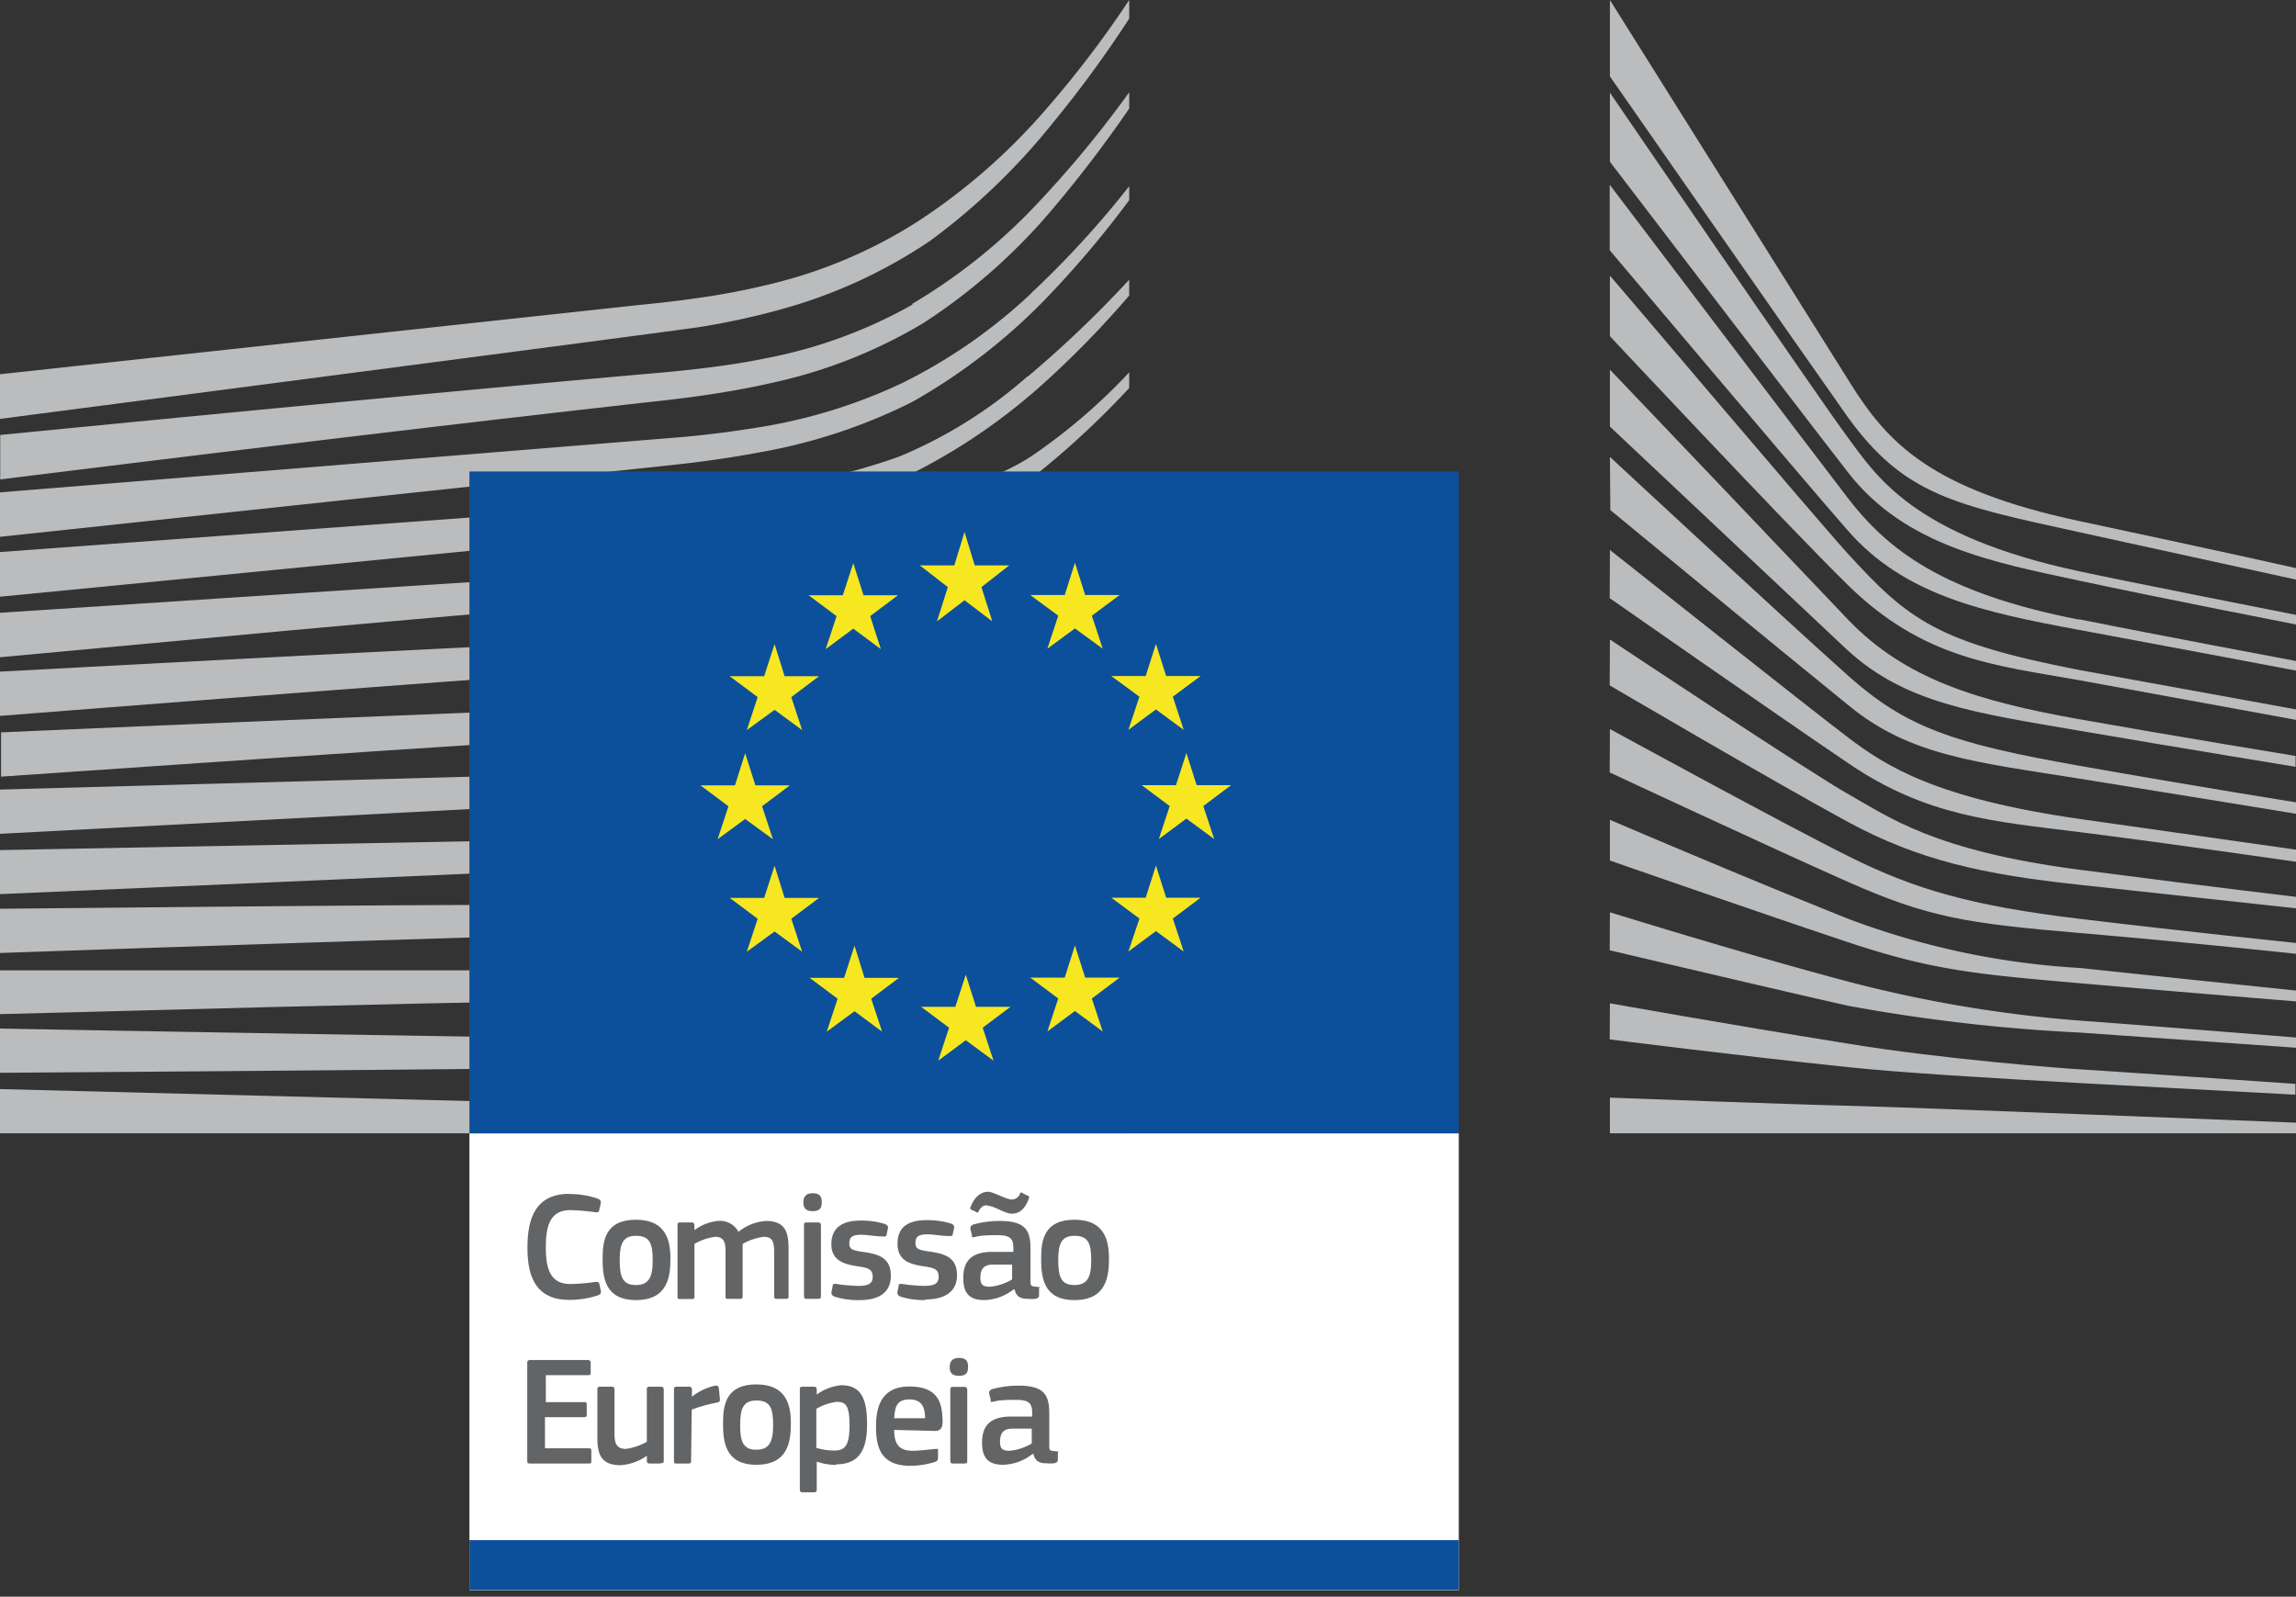<svg id="Layer_1" data-name="Layer 1" xmlns="http://www.w3.org/2000/svg" xmlns:xlink="http://www.w3.org/1999/xlink" viewBox="0 0 110 76.5"><rect x="0" y="0" width="110" height="76.5" fill="#333333" stroke="none"/><defs><clipPath id="clip-path" transform="translate(0 -0.41)"><rect y="0.41" width="110" height="76.18" style="fill:none"/></clipPath></defs><title>comissaoLOGO</title><rect x="22.49" y="54.3" width="47.4" height="21.89" style="fill:#fff"/><g style="clip-path:url(#clip-path)"><path d="M27.27,57.62a4.1,4.1,0,0,1,1.37.22c.12.05.16.11.14.23l-.07.31c0,.09-.06.13-.19.11a10.49,10.49,0,0,0-1.2-.1c-1,0-1.17.82-1.17,1.79s.19,1.75,1.17,1.75a9,9,0,0,0,1.2-.1c.14,0,.17,0,.2.12l.06.28a.18.18,0,0,1-.13.24,4.24,4.24,0,0,1-1.38.22c-1.67,0-2-1.23-2-2.5s.31-2.58,2-2.58" transform="translate(0 -0.41)" style="fill:#636466"/><path d="M30.47,62.7c-1.5,0-1.6-1.1-1.6-2s.16-1.85,1.6-1.85,1.65,1,1.65,1.85-.11,2-1.65,2m0-3.08c-.64,0-.78.4-.78,1.18s.14,1.18.77,1.18.81-.38.81-1.18-.13-1.18-.81-1.18" transform="translate(0 -0.41)" style="fill:#636466"/><path d="M37.77,62.64h-.54c-.1,0-.14,0-.14-.14V60.38c0-.55-.13-.71-.51-.71a2.71,2.71,0,0,0-1,.34c0,.07,0,.21,0,.38V62.5c0,.09,0,.14-.14.14h-.55c-.1,0-.13,0-.13-.14V60.34c0-.46-.12-.67-.49-.67a2.6,2.6,0,0,0-1,.34v2.5c0,.09,0,.14-.14.14h-.54c-.1,0-.13,0-.13-.14V59.13c0-.1,0-.15.13-.15h.53a.13.13,0,0,1,.15.15v.22h0a2.24,2.24,0,0,1,1.11-.44,1,1,0,0,1,1,.52,2.31,2.31,0,0,1,1.32-.52c1,0,1.08.64,1.08,1.39v2.2c0,.09,0,.14-.13.14" transform="translate(0 -0.41)" style="fill:#636466"/><path d="M38.93,58.44c-.39,0-.44-.22-.44-.43s.08-.43.44-.43.44.17.44.43-.07.43-.44.43m.4,4.06c0,.08,0,.14-.13.14h-.53c-.1,0-.15,0-.15-.14V59.12c0-.11,0-.14.15-.14h.53c.1,0,.13.06.13.14Z" transform="translate(0 -0.41)" style="fill:#636466"/><path d="M41.19,62.7A3.72,3.72,0,0,1,40,62.54c-.15-.06-.18-.13-.16-.25l.05-.25c0-.12.07-.13.19-.11a8.27,8.27,0,0,0,1.06.09c.48,0,.67-.13.67-.43s-.13-.42-.6-.49c-.73-.1-1.38-.26-1.38-1.08s.57-1.13,1.41-1.13a3.77,3.77,0,0,1,1.14.16c.13.05.18.11.16.22l-.06.27c0,.11-.07.12-.2.11-.32,0-.74-.08-1-.08-.48,0-.59.13-.59.42s.18.33.64.4c.71.1,1.35.25,1.35,1.14S42,62.7,41.19,62.7" transform="translate(0 -0.41)" style="fill:#636466"/><path d="M44.32,62.7a3.72,3.72,0,0,1-1.16-.16c-.15-.06-.18-.13-.16-.25l.05-.25c0-.12.07-.13.19-.11a8.27,8.27,0,0,0,1.06.09c.48,0,.67-.13.67-.43s-.13-.42-.6-.49C43.65,61,43,60.85,43,60s.57-1.13,1.41-1.13a3.77,3.77,0,0,1,1.14.16c.13.05.18.11.16.22l-.06.27c0,.11-.07.12-.2.11-.32,0-.74-.08-1-.08-.48,0-.59.13-.59.42s.18.33.64.4c.71.1,1.35.25,1.35,1.14s-.74,1.16-1.51,1.16" transform="translate(0 -0.41)" style="fill:#636466"/><path d="M48.53,62.21a2.35,2.35,0,0,1-1.38.49c-.79,0-1-.43-1-1.06,0-.88.46-1.25,1.4-1.25h1V60.2c0-.45-.16-.61-.78-.61-.25,0-.72,0-1,.07s-.19,0-.21-.09l-.07-.28c0-.1,0-.16.17-.22a4.71,4.71,0,0,1,1.26-.16c1.29,0,1.45.53,1.45,1.37v1.44c0,.31,0,.31.27.34s.14,0,.14.11v.31c0,.08-.05.13-.18.16a2,2,0,0,1-.35,0c-.35,0-.57-.1-.64-.46Zm-1.24-4.05c-.11,0-.25,0-.41.29,0,.06-.06.08-.16,0l-.21-.09a.11.11,0,0,1,0-.14c.2-.53.55-.71.82-.71s.86.37,1.15.37a.42.42,0,0,0,.39-.28c0-.06.07-.08.16,0l.21.1c.07,0,.07.08.05.14-.19.52-.47.72-.81.72s-.86-.38-1.16-.38M48.49,61h-.91c-.37,0-.61.13-.61.63,0,.33.11.43.46.43a2.51,2.51,0,0,0,1.06-.35Z" transform="translate(0 -0.41)" style="fill:#636466"/><path d="M51.48,62.7c-1.5,0-1.6-1.1-1.6-2s.16-1.85,1.6-1.85,1.65,1,1.65,1.85-.11,2-1.65,2m0-3.08c-.64,0-.78.4-.78,1.18s.14,1.18.77,1.18.81-.38.81-1.18-.13-1.18-.81-1.18" transform="translate(0 -0.41)" style="fill:#636466"/><path d="M25.26,65.72a.13.13,0,0,1,.15-.15h2.75a.13.13,0,0,1,.14.14v.46c0,.09,0,.13-.15.13h-2v1.29h1.81c.1,0,.15,0,.15.13v.46c0,.09,0,.13-.15.13H26.11V69.8H28.2c.09,0,.13,0,.13.14v.46c0,.1,0,.13-.14.13H25.41c-.1,0-.15,0-.15-.13Z" transform="translate(0 -0.41)" style="fill:#636466"/><path d="M31.66,70.53h-.53c-.11,0-.14-.05-.14-.14v-.23h0a2.46,2.46,0,0,1-1.26.45c-1,0-1.11-.6-1.11-1.38V67c0-.09,0-.15.14-.15h.55c.1,0,.13.05.13.15v2.1c0,.45.09.73.55.73a2.87,2.87,0,0,0,1-.34V67c0-.09,0-.15.14-.15h.53c.1,0,.14.05.14.15v3.37c0,.1,0,.14-.14.14" transform="translate(0 -0.41)" style="fill:#636466"/><path d="M33.11,70.39c0,.09,0,.14-.14.14h-.54c-.11,0-.14,0-.14-.14V67c0-.1,0-.15.14-.15H33a.13.13,0,0,1,.15.15v.33h0a2.77,2.77,0,0,1,1.11-.53c.1,0,.16,0,.18.13l.05.5c0,.11,0,.15-.14.18a7.3,7.3,0,0,0-1.21.34Z" transform="translate(0 -0.41)" style="fill:#636466"/><path d="M36.24,70.59c-1.5,0-1.6-1.1-1.6-2s.16-1.85,1.6-1.85,1.65,1,1.65,1.85-.11,2-1.65,2m0-3.08c-.64,0-.78.4-.78,1.18s.14,1.18.77,1.18.81-.38.81-1.18-.13-1.18-.81-1.18" transform="translate(0 -0.41)" style="fill:#636466"/><path d="M40.07,70.6a3,3,0,0,1-.94-.16h0v1.32c0,.08,0,.15-.14.15h-.53c-.12,0-.14-.05-.14-.15V67c0-.1,0-.15.14-.15H39c.1,0,.13.06.13.15v.23h0a2.31,2.31,0,0,1,1.18-.45c1,0,1.23.74,1.23,1.87s-.31,1.92-1.49,1.92m.06-3a2.69,2.69,0,0,0-1,.34v1.87a3,3,0,0,0,.86.13c.54,0,.73-.28.73-1.22s-.19-1.11-.58-1.11" transform="translate(0 -0.41)" style="fill:#636466"/><path d="M42.84,68.92c0,.75.29,1,.9,1,.27,0,.69-.05,1-.08s.18,0,.2.13l0,.25c0,.11,0,.17-.13.23a4.09,4.09,0,0,1-1.2.19c-1.43,0-1.64-.91-1.64-1.88,0-.73.13-1.92,1.59-1.92s1.58.87,1.6,1.67c0,.27-.07.46-.37.46Zm0-.56h1.48c0-.46-.12-.9-.74-.9s-.7.34-.74.9" transform="translate(0 -0.41)" style="fill:#636466"/><path d="M45.94,66.33c-.39,0-.44-.22-.44-.43s.08-.43.44-.43.44.17.44.43-.07.43-.44.43m.4,4.06c0,.08,0,.14-.13.14h-.53c-.1,0-.15,0-.15-.14V67c0-.11,0-.14.15-.14h.53c.1,0,.13.06.13.14Z" transform="translate(0 -0.41)" style="fill:#636466"/><path d="M49.43,70.1a2.34,2.34,0,0,1-1.38.49c-.79,0-1-.43-1-1.06,0-.88.46-1.25,1.4-1.25h1v-.19c0-.45-.16-.61-.78-.61-.25,0-.72,0-1,.07s-.19,0-.21-.09l-.07-.28c0-.1,0-.16.17-.22a4.71,4.71,0,0,1,1.26-.16c1.29,0,1.45.53,1.45,1.37V69.6c0,.31,0,.31.27.34s.14,0,.14.11v.31c0,.08-.05.13-.18.16a2,2,0,0,1-.35,0c-.35,0-.57-.1-.64-.46Zm0-1.24h-.91c-.37,0-.61.13-.61.63,0,.33.11.43.46.43a2.51,2.51,0,0,0,1.06-.35Z" transform="translate(0 -0.41)" style="fill:#636466"/><rect x="22.49" y="73.79" width="47.4" height="2.71" style="fill:#0c509b"/><path d="M0,20.48s32.6-4.25,33.52-4.4a35.89,35.89,0,0,0,3.83-.83,24.2,24.2,0,0,0,7.21-3.3A31.22,31.22,0,0,0,50.44,6.3a54.91,54.91,0,0,0,3.66-5V.41A49.88,49.88,0,0,1,49.89,5.9,29.07,29.07,0,0,1,44,11a23.07,23.07,0,0,1-7,3,34.78,34.78,0,0,1-3.72.71c-.9.13-1.83.23-2.73.32L0,18.34Z" transform="translate(0 -0.41)" style="fill:#babcbe"/><path d="M43.72,15a23,23,0,0,1-7,2.57c-1.11.23-2.33.41-3.71.56-.81.09-1.63.16-2.45.23l-1.33.12c-10,.9-19.93,1.86-29.22,2.77v2.13C9.37,22.22,19.38,21,29.36,19.87l1.33-.15c.82-.09,1.64-.18,2.46-.29,1.42-.19,2.66-.41,3.8-.67a24,24,0,0,0,7.27-2.86,28,28,0,0,0,6-5.23A59.3,59.3,0,0,0,54.1,5.61V4.83a52,52,0,0,1-4.4,5.33,27.11,27.11,0,0,1-6,4.81" transform="translate(0 -0.41)" style="fill:#babcbe"/><path d="M49.42,14.45a25.47,25.47,0,0,1-6.17,4.3,25.45,25.45,0,0,1-7,2.15c-1.11.18-2.31.34-3.68.46L0,24v2.13l28.91-3.09,3.74-.4c1.41-.16,2.64-.35,3.76-.56a26.46,26.46,0,0,0,7.29-2.41,28.29,28.29,0,0,0,6.36-4.9A48.26,48.26,0,0,0,54.1,10V9.33a45.68,45.68,0,0,1-4.68,5.11" transform="translate(0 -0.41)" style="fill:#babcbe"/><path d="M41.56,25.49a13.54,13.54,0,0,1-6,2c-1.63.18-3.31.26-4.94.34l-2.36.13c-4.91.28-9.74.6-14.66.92L0,29.77v2.13l13.72-1.27c4.43-.4,9.59-.86,14.62-1.28L32,29.06c1.43-.11,2.6-.23,3.68-.37A31.76,31.76,0,0,0,42.95,27a28.2,28.2,0,0,0,6.55-3.74A41.07,41.07,0,0,0,54.1,19v-.75a27.86,27.86,0,0,1-4.66,4c-2.29,1.52-6.18,2.32-7.88,3.28" transform="translate(0 -0.41)" style="fill:#babcbe"/><path d="M42.25,29.53a36,36,0,0,1-7.06,1.25c-1.09.09-2.27.17-3.61.22l-3.64.16c-9,.42-18,.9-27.95,1.43v2.12c9.47-.74,18.75-1.46,28-2.12l3.63-.25c1.4-.09,2.56-.19,3.65-.32a36.94,36.94,0,0,0,7.23-1.47,28.48,28.48,0,0,0,6.74-3.2,39.91,39.91,0,0,0,4.82-3.68v0c-1.81,1.56-3.54,1.91-5.26,3a27.45,27.45,0,0,1-6.59,2.94" transform="translate(0 -0.41)" style="fill:#babcbe"/><path d="M41.91,33.05a42.87,42.87,0,0,1-7,1c-1.06.07-2.19.13-3.58.17l-3.6.13c-9.08.35-18.28.74-27.68,1.15v2.12c9.34-.64,18.51-1.27,27.75-1.85l3.6-.22c1.41-.08,2.56-.16,3.61-.26a44.29,44.29,0,0,0,7.19-1.19A31.1,31.1,0,0,0,49,31.41a39.83,39.83,0,0,0,5.1-3.28v-.91a39.54,39.54,0,0,1-5.48,3.39,30.12,30.12,0,0,1-6.7,2.44" transform="translate(0 -0.41)" style="fill:#babcbe"/><path d="M41.61,36.5a53.8,53.8,0,0,1-7,.77c-1,.05-2.12.09-3.55.12L0,38.24v2.12l27.51-1.45,3.56-.18c1.39-.07,2.53-.13,3.58-.22a54.37,54.37,0,0,0,7.14-1,36.48,36.48,0,0,0,6.92-2.18,42.49,42.49,0,0,0,5.38-2.8v-.85a41.93,41.93,0,0,1-5.7,2.82,35.56,35.56,0,0,1-6.79,2" transform="translate(0 -0.41)" style="fill:#babcbe"/><path d="M41.36,40a98.05,98.05,0,0,1-11.52.63l-2.61,0L0,41.14v2.11l27.29-1.19,2.6-.11A98.83,98.83,0,0,0,41.51,41a42.71,42.71,0,0,0,7-1.7A46.5,46.5,0,0,0,54.1,37v-.81a45.71,45.71,0,0,1-5.86,2.31A41.6,41.6,0,0,1,41.36,40" transform="translate(0 -0.41)" style="fill:#babcbe"/><path d="M41.15,43.46c-3.57.3-7.22.3-10.75.3H27.1c-9,0-18,.11-27.1.19v2.12c8.69-.3,17.91-.61,27.13-.88l3.29-.09c3.55-.09,7.22-.18,10.82-.58a51.64,51.64,0,0,0,7-1.22,49.46,49.46,0,0,0,5.85-1.87v-.78a48.92,48.92,0,0,1-6,1.78,50.78,50.78,0,0,1-6.91,1" transform="translate(0 -0.41)" style="fill:#babcbe"/><path d="M41,46.9c-1.49.06-3.1.09-4.92.09H34l-7-.09c-4.79,0-9.56,0-14,0H0V49l13-.34c4.46-.11,9.25-.22,14-.31l7-.09c1.92,0,4.46-.09,7-.26s4.81-.42,7-.77c2-.32,4-.75,6-1.27v-.75C52,45.66,50,46,48,46.32c-2.19.3-4.46.49-6.95.59" transform="translate(0 -0.41)" style="fill:#babcbe"/><path d="M33.94,50.23l-7-.08C18,50,9.1,49.86,0,49.69v2.12c8.68-.06,17.88-.13,26.95-.23l7-.1c2.36,0,4.67-.08,7-.16a131.11,131.11,0,0,0,13.15-1v-.74a130,130,0,0,1-13.17.7c-2.33,0-4.66,0-7,0" transform="translate(0 -0.41)" style="fill:#babcbe"/><polygon points="54.1 53.56 0 52.18 0 54.3 54.1 54.3 54.1 53.56" style="fill:#babcbe"/><path d="M49.23,18.44a22.09,22.09,0,0,1-6.16,3.85,30.39,30.39,0,0,1-7.23,1.61c-1.73.24-3.54.61-5.26.72l-2.13.15L0,26.86V29l28.56-2.79,3.7-.35c1.37-.13,2.59-.28,3.73-.47a28.93,28.93,0,0,0,7.29-2.09,28.59,28.59,0,0,0,6.55-4.37,46.32,46.32,0,0,0,4.27-4.36v-.76a53.66,53.66,0,0,1-4.87,4.65" transform="translate(0 -0.41)" style="fill:#babcbe"/><path d="M77.13.41,88.64,18.76c1.78,2.84,3.82,5.09,11,6.62S110,27.63,110,27.63v.55s-4.58-1-10.47-2.29-8.3-1.76-11-5.49C86.32,17.28,77.13,4.07,77.13,4.07Z" transform="translate(0 -0.41)" style="fill:#babcbe"/><path d="M77.13,18.12s8.86,9.29,11.43,12c2.72,2.83,6.2,3.88,11,4.74,4.61.82,10.42,1.77,10.42,1.77v.52s-5.46-.89-10.42-1.74-8.27-1.3-11.06-3.86C86,29.2,77.13,20.85,77.13,20.85Z" transform="translate(0 -0.41)" style="fill:#babcbe"/><path d="M77.13,22.3s8.43,7.83,11.43,10.5c2.76,2.46,5,3.23,11.06,4.3S110,38.85,110,38.85v.55s-5.48-.9-10.42-1.69-8.08-1.09-11-3.49c-3.41-2.76-11.43-9.37-11.43-9.37Z" transform="translate(0 -0.41)" style="fill:#babcbe"/><path d="M77.13,26.76s9.63,7.64,11.43,9,4.18,2.9,11.09,3.89L110,41.12v.58s-6.21-.9-10.36-1.42S92.31,39.53,88.58,37s-11.46-7.93-11.46-7.93Z" transform="translate(0 -0.41)" style="fill:#babcbe"/><path d="M77.13,31.05s9.66,6.43,11.49,7.45,4,2.67,11,3.58S110,43.38,110,43.38v.55L99.61,42.8c-4.56-.49-7.66-1.16-11.06-3s-11.43-6.55-11.43-6.55Z" transform="translate(0 -0.41)" style="fill:#babcbe"/><path d="M77.13,35.34S85.66,40,88.55,41.43c3.22,1.62,6,2.39,11.06,3S110,45.59,110,45.59v.52s-5-.54-10.39-1-7.22-.74-11.06-2.44c-3.44-1.52-11.43-5.25-11.43-5.25Z" transform="translate(0 -0.41)" style="fill:#babcbe"/><path d="M77.13,39.69s6.75,2.89,11.49,4.77a37.44,37.44,0,0,0,11.06,2.33c1.25.14,10.33,1.08,10.33,1.08v.52s-5.43-.44-10.36-.87-7.06-.62-11.06-1.95-11.46-3.93-11.46-3.93Z" transform="translate(0 -0.41)" style="fill:#babcbe"/><path d="M77.13,44.12s6.81,2.11,11.45,3.33a62.76,62.76,0,0,0,11.06,1.86c2.15.15,10.36.81,10.36.81v.49l-10.39-.73a83.24,83.24,0,0,1-11.06-1.28c-3-.67-11.43-2.66-11.43-2.66Z" transform="translate(0 -0.41)" style="fill:#babcbe"/><path d="M77.13,48.48s5.57,1,11.45,1.94c4.41.73,10.39,1.19,11,1.22s10.39.7,10.39.7v.52L99.61,52.3c-4.32-.24-8.62-.5-11.06-.76-5.47-.57-11.43-1.33-11.43-1.33Z" transform="translate(0 -0.41)" style="fill:#babcbe"/><path d="M77.13,53s8.78.33,11.45.39,21.42.81,21.42.81v.51H77.13Z" transform="translate(0 -0.41)" style="fill:#babcbe"/><path d="M99.61,27.78c-8-1.71-9.75-4.62-11.09-6.42S77.13,4.85,77.13,4.85V8.16c.4.52,9,11.79,11.42,14.9,2.73,3.51,7,4.3,11.06,5.17S110,30.33,110,30.33v-.46s-8.34-1.64-10.39-2.09" transform="translate(0 -0.41)" style="fill:#babcbe"/><path d="M99.61,30.1c-6.53-1.28-9.17-3.34-11.09-5.84s-11.4-15-11.4-15V12.4c.4.47,9.07,10.76,11.4,13.42,2.71,3.11,6.5,3.92,11.09,4.77S110,32.54,110,32.54v-.46s-6.63-1.24-10.39-2" transform="translate(0 -0.41)" style="fill:#babcbe"/><path d="M99.61,32.51c-6.79-1.32-8.18-2.4-11.06-5.55-1.81-2-11-12.88-11.42-13.34v2.9s8.62,9.2,11.4,11.92C92.16,32,95.57,32.28,99.61,33L110,34.9V34.4S102.33,33,99.61,32.51" transform="translate(0 -0.41)" style="fill:#babcbe"/><rect x="22.49" y="22.59" width="47.4" height="31.71" style="fill:#0c509b"/><polygon points="46.7 27.09 48.35 27.09 47.02 28.13 47.54 29.77 46.21 28.76 44.89 29.77 45.41 28.13 44.07 27.09 45.72 27.09 46.21 25.49 46.7 27.09" style="fill:#f7e721"/><polygon points="46.76 48.24 48.41 48.24 47.08 49.24 47.6 50.82 46.27 49.84 44.95 50.82 45.47 49.24 44.13 48.24 45.77 48.24 46.27 46.7 46.76 48.24" style="fill:#f7e721"/><polygon points="51.99 46.84 53.64 46.84 52.31 47.84 52.83 49.42 51.5 48.44 50.18 49.42 50.7 47.84 49.36 46.84 51.01 46.84 51.5 45.3 51.99 46.84" style="fill:#f7e721"/><polygon points="51.99 28.51 53.64 28.51 52.31 29.5 52.83 31.08 51.5 30.11 50.18 31.08 50.7 29.5 49.36 28.51 51.01 28.51 51.5 26.96 51.99 28.51" style="fill:#f7e721"/><polygon points="55.87 32.39 57.52 32.39 56.19 33.38 56.71 34.97 55.38 33.99 54.06 34.97 54.59 33.38 53.24 32.39 54.89 32.39 55.38 30.85 55.87 32.39" style="fill:#f7e721"/><polygon points="55.87 43.01 57.52 43.01 56.19 44.01 56.71 45.59 55.38 44.61 54.06 45.59 54.59 44.01 53.24 43.01 54.89 43.01 55.38 41.47 55.87 43.01" style="fill:#f7e721"/><polygon points="57.33 37.62 58.98 37.62 57.65 38.62 58.17 40.2 56.84 39.22 55.52 40.2 56.04 38.62 54.7 37.62 56.34 37.62 56.84 36.08 57.33 37.62" style="fill:#f7e721"/><polygon points="41.37 28.52 43.02 28.52 41.69 29.52 42.2 31.1 40.88 30.12 39.56 31.1 40.08 29.52 38.74 28.52 40.38 28.52 40.88 26.98 41.37 28.52" style="fill:#f7e721"/><polygon points="37.59 32.4 39.24 32.4 37.91 33.4 38.43 34.98 37.11 34.01 35.78 34.98 36.3 33.4 34.96 32.4 36.61 32.4 37.11 30.86 37.59 32.4" style="fill:#f7e721"/><polygon points="36.19 37.63 37.84 37.63 36.51 38.63 37.03 40.21 35.7 39.24 34.38 40.21 34.9 38.63 33.56 37.63 35.21 37.63 35.7 36.09 36.19 37.63" style="fill:#f7e721"/><polygon points="37.59 43.02 39.24 43.02 37.91 44.02 38.43 45.6 37.11 44.63 35.78 45.6 36.3 44.02 34.96 43.02 36.61 43.02 37.11 41.48 37.59 43.02" style="fill:#f7e721"/><polygon points="41.42 46.85 43.07 46.85 41.74 47.85 42.26 49.43 40.94 48.45 39.61 49.43 40.13 47.85 38.79 46.85 40.44 46.85 40.94 45.31 41.42 46.85" style="fill:#f7e721"/></g></svg>